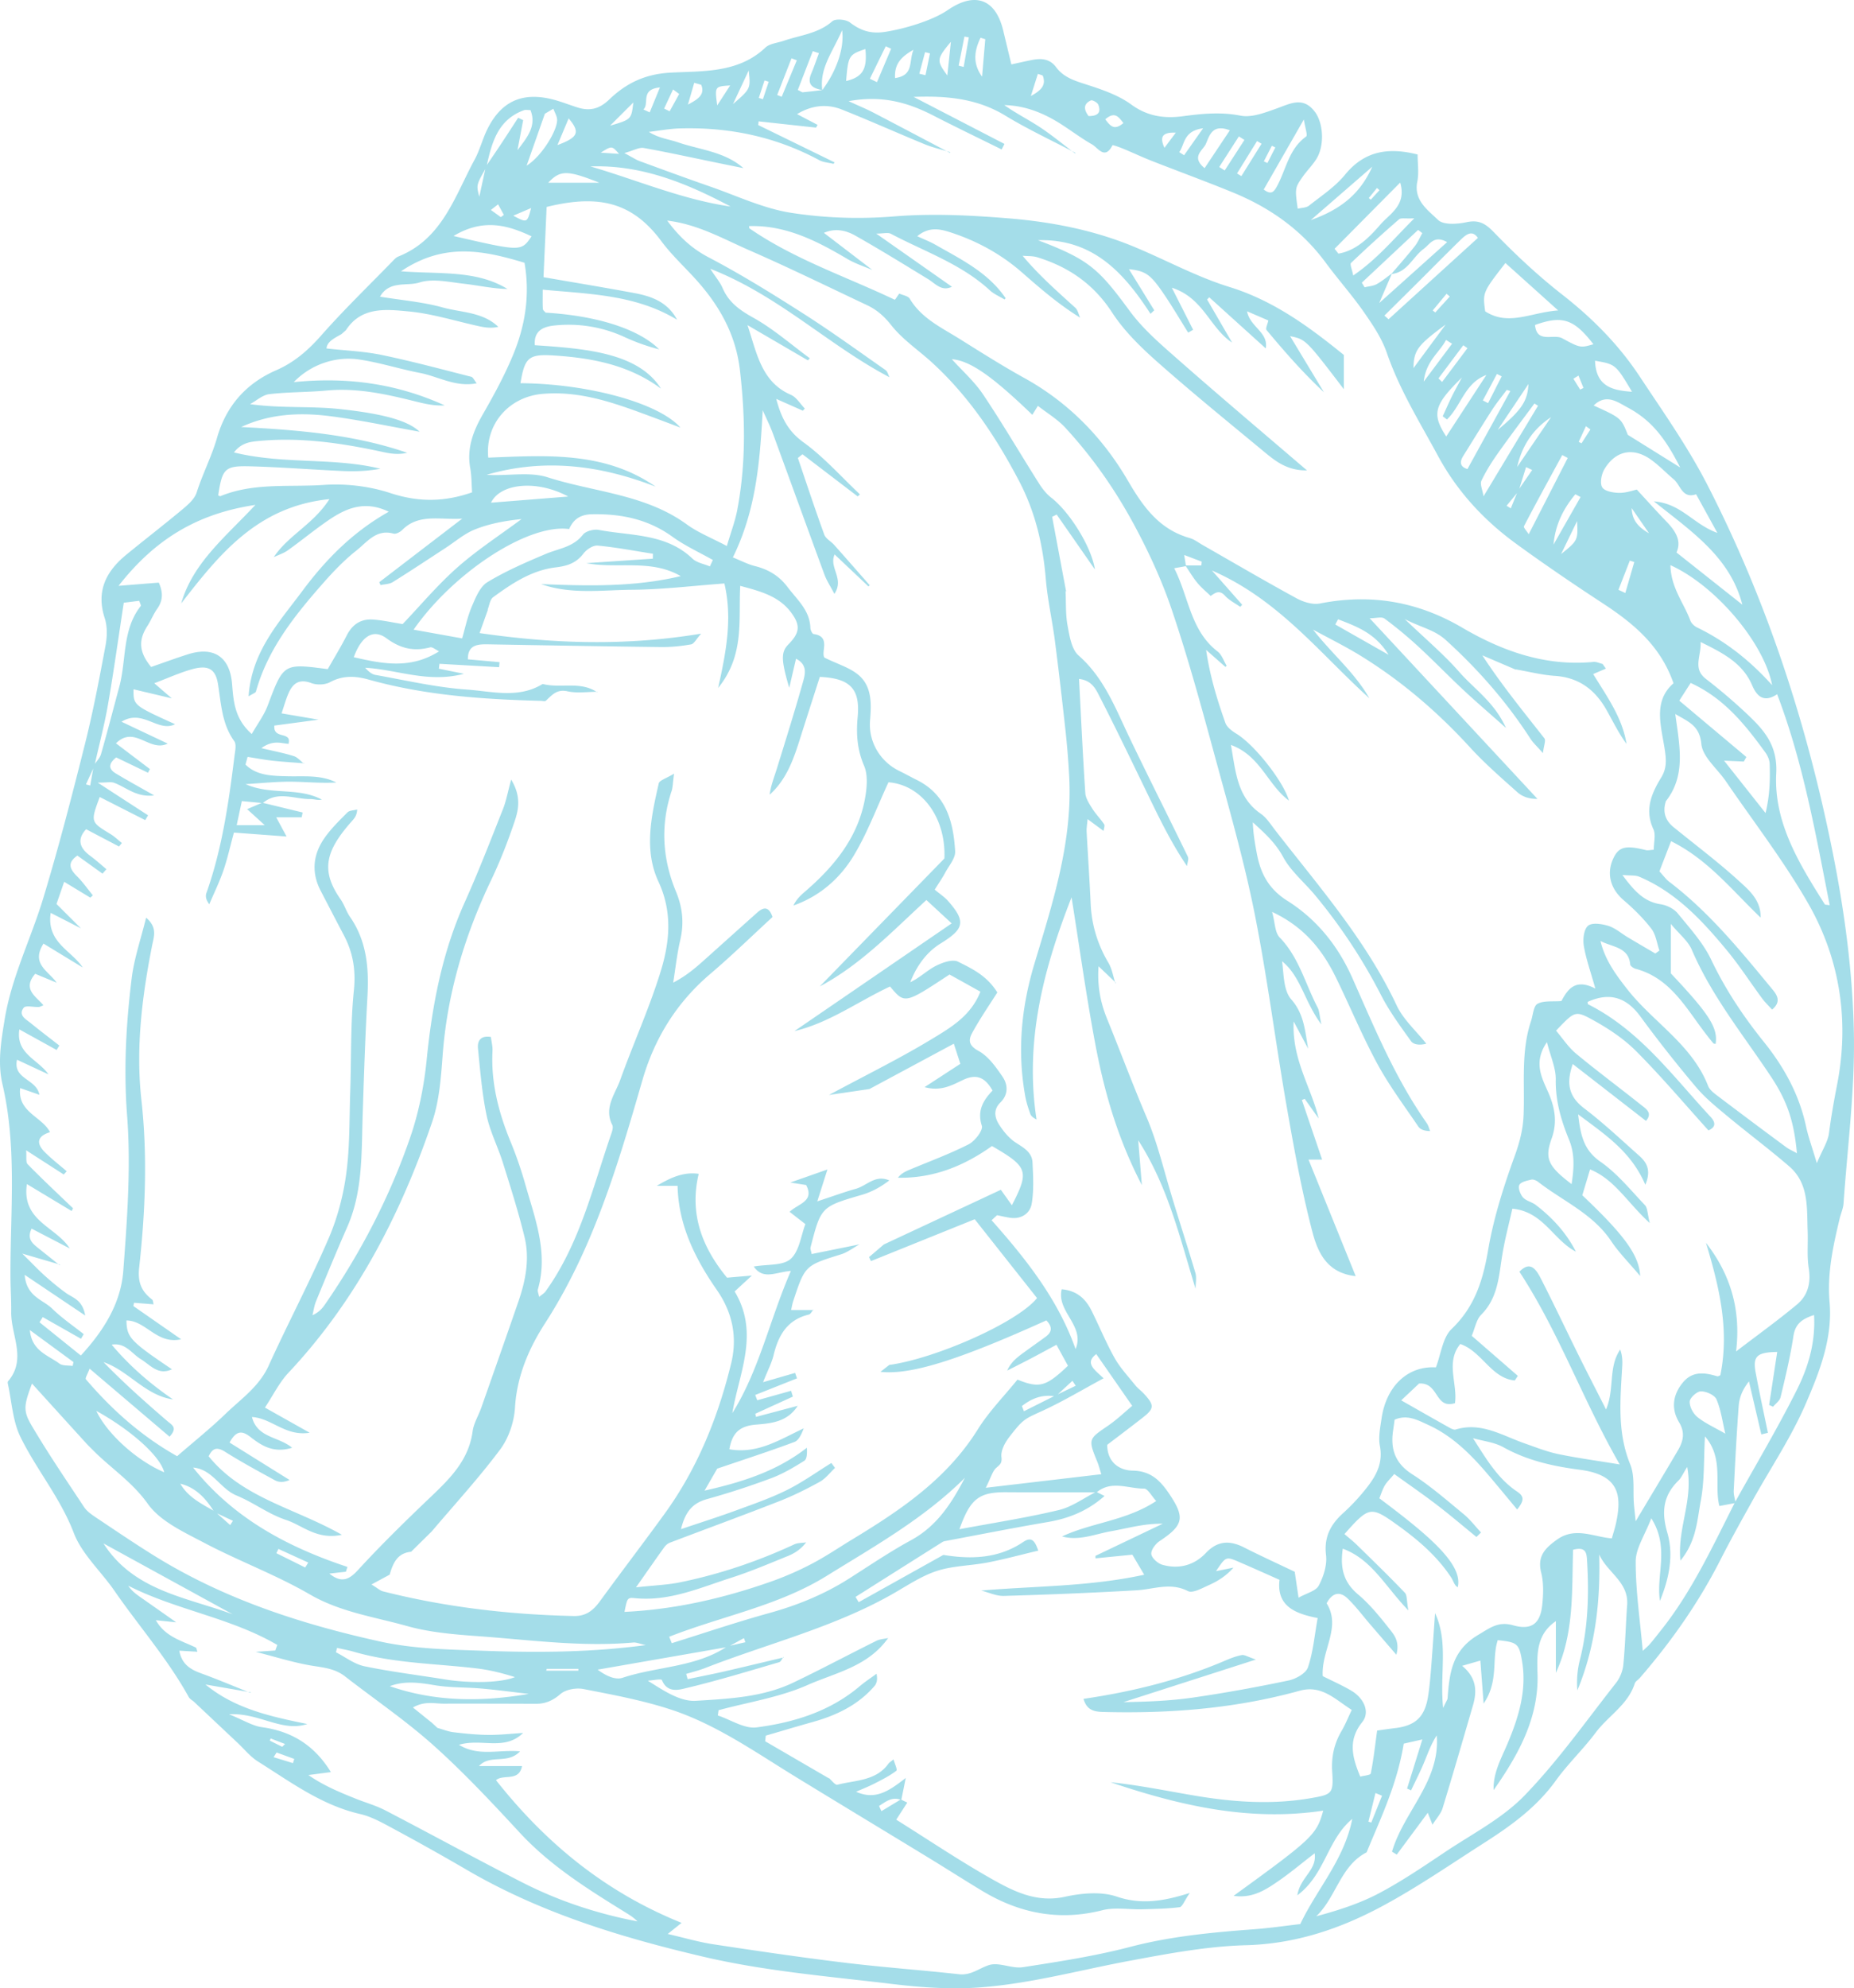<svg width="207.948" height="222.869" xmlns="http://www.w3.org/2000/svg"><g style="display:inline"><path d="m121.134 41.539.462.148.648-1.957c-.155-.051-.31-.1-.466-.15l-.644 1.959zM67.681 226.367l.316-.317c-.537-.207-1.076-.412-1.613-.618-.034.08-.066.162-.098.243.466.23.93.461 1.395.692zm145.39-153.701-.57.353.757 1.216.374-.187-.56-1.382zm1.337 6.038-.5-.366-.812 1.754c.105.055.21.11.316.163l.996-1.55zM105.46 47.812c-.806-.916-.806-.916-2.056-.134l2.056.134zm72.321.84.404.187.884-1.745-.39-.19-.898 1.748zM67.049 227.003l-.333.528 2.166.664.15-.467-1.983-.725zM92.197 54.904l.343-.248-.646-1.188-.812.632 1.115.804zm98.556-3.022a51 51 0 0 1-.283-.244l-.916 1.126.219.183.98-1.065zM198.64 63.8l-.368-.302-1.55 1.866.287.226 1.63-1.79zm-32.008-16.666 1.277-1.7c-1.623-.063-1.792.556-1.277 1.7zm-6.639-3.194c.559.716.975 1.314 2.036.42-.564-.732-.981-1.324-2.036-.42zm-8.344-2.612c1.377-.736 1.657-1.353 1.353-2.242-.036-.106-.294-.134-.566-.244l-.787 2.486zm-12.512-2.5.695.167.5-2.445-.548-.138-.647 2.416zm-21.215 1.315c-1.733.113-1.733.113-1.452 2.239l1.452-2.239zm-5.718.956-.687-.507-1.003 2.142.62.306 1.07-1.941zM95.6 53.884l-2.003.858c1.555.821 1.555.821 2.003-.858zM219.037 87.52c.047 1.14.483 1.99 1.95 2.827-.88-1.279-1.415-2.052-1.95-2.827zm-121.69 130.11c-.02.067-.04.135-.058.203h3.604l-.001-.204h-3.544zM204.457 72.751c-.178-.089-.355-.18-.531-.27l-1.581 2.97.588.302 1.524-3.002zM143.55 37.923c.187.05.374.099.562.147l.578-3.315-.493-.092-.647 3.26zm14.574 5.653c.874 0 1.478-.269 1.09-1.272-.096-.246-.66-.565-.837-.482-.881.408-.773 1.062-.253 1.754zm-43.448-3.505-.783-.224-.707 2.44c1.027-.543 1.967-1.08 1.49-2.216zm102.88 56.607c.256.12.513.24.769.358l1.004-3.472-.499-.16-1.274 3.274zM191.037 231.85l-.736-.304-.79 3.21.32.104c.402-1.004.805-2.006 1.206-3.01zM108.19 42.835l.708.327 1.147-2.795c-2.261.216-1.136 1.813-1.855 2.468zM70.256 206.267c.116-.184.23-.37.346-.553l-3.348-1.528-.23.477 3.232 1.604zM118.24 42.23c2.001-1.726 1.978-1.74 1.76-3.76-.651 1.388-1.087 2.321-1.76 3.76zm7.157-4.906-.593-.224-1.606 4.112.506.203 1.693-4.09zm42.893 10.294.548.349 2.13-3.023c-2.246.302-2.034 1.804-2.678 2.674zm42.834 45.049c1.873-1.497 1.902-1.563 1.789-3.687l-1.79 3.687zm-13.755-19.688c.136.133.27.268.407.401l2.844-3.788-.47-.326-2.781 3.713zm-19.844-26.3-.505-.303-2.247 3.631.488.299 2.264-3.627zm-73.072-2.024c2.385-.703 2.385-.703 2.61-2.605-.717.714-1.591 1.588-2.61 2.605zm94.44 24.439-.676-.426c-.723 1.412-2.25 2.336-2.501 4.672l3.177-4.246zm-26.115-19.811.612.39c.739-1.14 1.476-2.28 2.214-3.422l-.623-.396c-.735 1.141-1.468 2.284-2.203 3.428zm-26.241-14.324c-.177-.053-.353-.108-.53-.163-.68 1.412-.929 2.847.17 4.36l.36-4.197zm-3.855.288c-1.62 1.955-1.628 2.095-.401 3.78.153-1.452.277-2.616.401-3.78zm-4.201.9c-1.51.847-2.143 1.69-2.064 3.17 2.125-.305 1.523-1.806 2.064-3.17zm-4.888 3.245.797.383 1.588-3.747-.606-.277a4546.66 4546.66 0 0 0-1.779 3.641zM98.55 46.828c2.37-.876 2.556-1.452 1.256-2.992l-1.256 2.992zm4.703 4.219c-3.61-1.436-4.399-1.424-5.736 0h5.736zm100.756 27.71c2.76-2.28 3.35-3.282 3.453-5.15-1.222 1.823-2.338 3.485-3.453 5.15zm5.987-1.43c-2.058 1.352-3.278 3.244-3.802 5.584l3.802-5.584zm3.309 8.952-.583-.312c-1.344 1.604-2.261 3.432-2.45 5.64l3.033-5.328zm-18.744-14.45c1.205-1.63 2.41-3.26 3.617-4.889-3.141 2.319-3.578 2.872-3.617 4.888zm-8.456 28.151-.312.586c1.86 1.056 3.72 2.113 5.979 3.394-1.522-2.462-3.62-3.181-5.667-3.98zM39.372 179.651c.214 2.355 2.054 2.825 3.32 3.761.361.268.982.186 1.485.264l.087-.438-4.892-3.587zm91.556-140.003c1.856-.445 2.39-1.332 2.161-3.586-1.859.63-1.925.741-2.161 3.586zm43.038 5.524c-1.954-.754-2.28.566-2.68 1.507-.316.743-1.725 1.444-.149 2.733l2.83-4.24zm9.08 10.064c3.61-1.28 5.61-3.136 6.9-5.986l-6.9 5.986zm24.444 35.21 4.376-8.548c-.205-.108-.409-.218-.614-.327-1.443 2.652-2.898 5.297-4.294 7.975-.08.15.318.55.532.9zM98.09 42.754l-.95.56-2.047 5.817c1.713-1.056 3.45-3.964 3.421-5.137-.01-.418-.276-.827-.424-1.24zm116.839 28.245c.098 2.895 1.94 3.327 4.148 3.48-1.836-3.077-1.836-3.077-4.148-3.48zm-9.5 3.395a67.492 67.492 0 0 1-.402-.126c-.541.732-1.124 1.436-1.617 2.199-1.11 1.716-2.172 3.461-3.257 5.195-.57.908-.14 1.29.462 1.485l4.814-8.753zm-27.662-22.586c.867.663 1.167.248 1.539-.46.983-1.866 1.307-4.118 3.217-5.477.195-.137-.117-.99-.254-1.915-1.635 2.854-3.022 5.271-4.502 7.852zm16.891 3.231c-1.036.05-1.504-.07-1.71.108a152.215 152.215 0 0 0-5.389 4.893c-.148.142.114.711.246 1.406 2.664-1.818 4.437-3.996 6.853-6.407zm34.881 136.225c-.309-1.297-.48-2.637-.986-3.837-.207-.487-1.144-.908-1.746-.904-.45.003-1.24.716-1.261 1.144-.028.579.393 1.36.872 1.744.857.69 1.901 1.15 3.121 1.853zM208.533 76.048l-.403-.254c-1.362 1.848-2.753 3.677-4.077 5.552-.695.985-1.356 2.014-1.867 3.101-.184.392.12 1.012.236 1.753l6.111-10.152zm-.34-9.053c.216 2.124 2.067.943 3.07 1.495 2.038 1.117 2.069 1.061 3.483.662-2.185-2.829-3.494-3.261-6.553-2.157ZM91.1 86.912c3.088-.245 5.873-.466 8.658-.689-3.51-1.9-7.614-1.493-8.658.69zm107.221-9.326-.475-.358c.335-.732.651-1.472 1.008-2.193.359-.727.758-1.435 1.14-2.15-3.156 3.091-3.39 4.095-1.756 6.605 1.53-2.34 3.015-4.616 4.502-6.891-2.438.904-2.82 3.45-4.419 4.987zm-7.015-11.648.463.412c3.31-3.011 6.617-6.022 10.024-9.119-.7-.997-1.416-.299-2.08.35-1.596 1.562-3.163 3.153-4.745 4.727-1.218 1.212-2.44 2.42-3.662 3.63zM54.446 195.596c-.47-1.866-3.834-4.797-7.616-6.881 1.167 2.5 4.472 5.545 7.616 6.881zM185.717 58.451l.428.544c2.008-.348 3.44-1.797 4.701-3.252 1.066-1.23 2.972-2.179 2.227-4.715l-7.356 7.423zm-98.823-1.432c7.583 1.75 7.583 1.75 8.752.039-2.793-1.332-5.497-1.987-8.752-.039zm8.438 163.417c-1.758-.202-3.51-.442-5.271-.598-1.77-.158-3.573-.087-5.317-.382-1.698-.285-3.332-.512-4.999.114 5.092 1.764 10.29 1.773 15.587.866zM85.273 103.575c-.393-.188-.745-.513-.996-.448-1.823.475-3.312.157-4.907-1.019-1.474-1.089-2.804-.229-3.664 2.124 3.235.748 6.355 1.367 9.567-.657zm139.204-20.61c-1.743-3.431-3.303-5.343-5.935-6.746-1.07-.57-2.361-1.581-3.765-.201 3.077 1.405 3.077 1.405 3.828 3.289l5.872 3.657zM47.633 203.57c3.392 5.32 9.27 6.02 14.488 7.941-4.83-2.646-9.659-5.293-14.488-7.941zm54.613-154.35c5.234 1.525 10.278 3.709 15.724 4.495-4.92-2.614-9.992-4.7-15.724-4.494zm110.051 114.071c.307-1.952.34-3.457-.29-4.989-.88-2.148-1.525-4.33-1.485-6.73.022-1.287-.586-2.583-.989-4.191-1.575 2.288-.555 4.016.17 5.684.734 1.693 1.005 3.31.366 5.097-.81 2.257-.44 3.105 2.228 5.13zm-138.465 51.99-.127.489c1.061.539 2.07 1.335 3.195 1.568 3.002.623 6.057.993 9.088 1.483 2.629.424 6.161.4 7.798-.267-1.392-.436-2.804-.796-4.238-.968-4.626-.555-9.323-.561-13.847-1.876-.613-.177-1.245-.288-1.87-.43zM204.876 60.047c-2.554 3.292-2.554 3.292-2.271 5.415 2.62 1.69 5.1.122 8.187-.1l-5.916-5.315zm18.509 33.87c.05 2.547 1.513 4.246 2.23 6.202.115.312.445.627.754.776 3.187 1.543 5.919 3.69 8.423 6.473-.892-4.709-6.314-11.149-11.407-13.452zm.993 15.185c2.558 2.148 5.04 4.232 7.522 6.314l-.283.511-2.215-.099 4.651 5.874c.485-1.99.517-3.747.464-5.503-.013-.432-.217-.919-.477-1.276-2.255-3.104-4.626-6.095-8.387-7.805l-1.275 1.984zm-113.294 104.93.288.72c3.642-1.136 7.26-2.362 10.934-3.377 3.194-.883 6.198-2.11 8.988-3.888 2.294-1.461 4.551-2.992 6.934-4.29 2.912-1.589 4.55-4.166 6.017-6.978-4.568 4.55-10.128 7.664-15.517 11.001-5.434 3.364-11.778 4.502-17.644 6.812zM231.449 98.343c-1.364-5.296-5.584-8.124-9.921-11.58 3.089.244 4.4 2.555 7.122 3.535l-2.386-4.328c-1.56.532-1.734-1.023-2.504-1.672-.86-.724-1.64-1.552-2.55-2.204-1.985-1.423-3.982-1.034-5.234 1.069-.332.56-.527 1.559-.243 2.025.27.446 1.247.614 1.917.622.788.009 1.579-.288 1.962-.367 1.309 1.416 2.285 2.51 3.305 3.561 1.023 1.055 1.753 2.179 1.145 3.488l7.387 5.851zm-143.59 3.779c.333-1.13.591-2.41 1.093-3.587.422-.99.913-2.212 1.745-2.716 2.068-1.252 4.319-2.225 6.555-3.168 1.444-.61 3.065-.75 4.153-2.15.319-.41 1.232-.642 1.793-.535 3.608.68 7.523.374 10.495 3.216.487.464 1.295.592 1.955.874l.332-.722c-1.516-.858-3.124-1.588-4.528-2.602-2.724-1.964-5.714-2.582-9.011-2.525-1.403.025-2.13.637-2.579 1.661-4.612-.634-13.001 4.896-17.446 11.278l5.442.976zm147.494 6.26c-1.439.957-2.244.306-2.8-.995-1.072-2.508-3.276-3.619-5.787-4.861.092 1.613-.922 2.962.6 4.141a61.367 61.367 0 0 1 4.683 3.999c1.868 1.769 3.367 3.477 3.203 6.588-.292 5.518 2.597 10.164 5.45 14.682.034.052.178.036.548.098-1.582-8.015-2.966-15.964-5.897-23.652zm-88.759 88.95 12.959-1.521c-.22-.69-.305-1.035-.439-1.36-1.053-2.576-1.018-2.572 1.16-4.055 1.035-.704 1.946-1.588 2.743-2.249a12008.13 12008.13 0 0 1-4.032-5.801c-1.305.994-.248 1.714.823 2.714-2.383 1.284-4.451 2.523-6.623 3.536-2.23 1.042-2.315.915-3.97 3.066-.474.616-.949 1.501-.867 2.197.084.724-.147.853-.579 1.237-.425.378-.581 1.055-1.175 2.236zm68.943-61.294c.51 2.144 1.743 3.802 3.021 5.43 2.904 3.694 7.246 6.183 9.05 10.814.18.462.688.836 1.113 1.157a792.029 792.029 0 0 0 7.624 5.699c.345.256.752.428 1.228.694-.321-3.458-1.023-5.737-2.879-8.537-3.094-4.673-6.668-9.035-8.906-14.256-.435-1.015-1.43-1.79-2.359-2.91v5.543c4.315 4.568 5.31 6.116 5.021 7.911-.089-.025-.212-.024-.261-.083-.299-.354-.584-.72-.865-1.086-2.203-2.862-3.944-6.219-7.844-7.255-.238-.063-.59-.307-.607-.492-.172-1.964-2.032-1.927-3.336-2.63zM39.612 185.65c-.874 2.386-1.04 3.001-.056 4.673 1.842 3.133 3.896 6.143 5.904 9.175.298.45.79.802 1.252 1.112 2.173 1.453 4.338 2.922 6.558 4.304 7.819 4.864 16.438 7.672 25.35 9.642 3.817.843 7.716.904 11.634 1.046 5.999.217 11.942.198 18.203-.634-.679-.146-1.052-.322-1.407-.29-5.809.517-11.566-.294-17.334-.708-2.696-.195-5.45-.415-8.032-1.139-3.671-1.03-7.478-1.557-10.916-3.55-3.784-2.193-7.944-3.729-11.823-5.771-2.283-1.204-4.94-2.41-6.347-4.384-1.742-2.45-4.122-3.975-6.132-5.992-.264-.266-.534-.526-.786-.803-1.939-2.13-3.875-4.264-6.068-6.681zm153.86 40.362c-.75 4.59-2.587 8.346-4.164 12.183-2.948 1.516-3.387 4.999-5.646 7.167 2.496-.67 4.886-1.439 7.07-2.596 2.556-1.355 4.969-2.995 7.38-4.607 3.033-2.028 6.408-3.756 8.901-6.327 3.764-3.88 6.912-8.362 10.272-12.629.437-.556.748-1.33.817-2.033.218-2.23.268-4.474.428-6.71.187-2.589-2.261-3.642-3.13-5.657.14 5.288-.432 10.373-2.454 15.235a10.44 10.44 0 0 1 .287-3.434c.932-3.676 1.027-7.398.797-11.153-.052-.841-.142-1.54-1.565-1.173-.147 4.574.145 9.337-1.93 13.793v-5.792c-2.154 1.48-2.133 3.579-2.058 5.912.155 4.957-2.168 9.103-4.923 13.028-.076-1.933.86-3.548 1.568-5.23 1.251-2.973 2.18-6.002 1.61-9.285-.332-1.914-.531-2.058-2.715-2.292-.704 2.118.145 4.572-1.585 7.106l-.366-4.816-2.045.586c1.612 1.334 1.684 2.819 1.223 4.403-1.124 3.86-2.24 7.721-3.418 11.565-.184.602-.669 1.111-1.128 1.843l-.533-1.336a25725.38 25725.38 0 0 0-3.475 4.687l-.534-.328c1.305-4.479 5.432-7.912 5.016-13.034-.647.994-1.022 2.092-1.471 3.16-.428 1.018-.935 2.002-1.407 3.002l-.448-.203 1.714-5.508-2.088.473zM52.98 105.327c1.325-.459 2.71-.97 4.115-1.417 2.913-.928 4.7.296 4.956 3.268.165 1.921.24 3.916 2.212 5.665.662-1.161 1.38-2.108 1.781-3.172 1.79-4.748 1.757-4.761 6.744-4.1.693-1.22 1.465-2.48 2.135-3.792.628-1.23 1.59-1.86 2.932-1.767 1.096.075 2.18.324 3.333.508 1.985-2.081 3.91-4.382 6.132-6.346 2.245-1.982 4.788-3.628 7.2-5.422-1.86.186-3.612.514-5.235 1.163-1.193.479-2.218 1.379-3.317 2.092-1.961 1.276-3.908 2.573-5.893 3.808-.379.236-.908.23-1.368.335l-.139-.328 9.301-7.124c-2.402.174-4.864-.612-6.714 1.261-.242.244-.719.499-.995.421-1.923-.54-2.956.943-4.135 1.874-1.392 1.097-2.64 2.406-3.814 3.742-3.164 3.599-6.147 7.327-7.475 12.075-.045.16-.356.245-.827.548.336-5.017 3.408-8.285 5.994-11.764 2.616-3.521 5.654-6.641 9.73-8.93-2.726-1.315-4.822-.38-6.804.978-1.544 1.059-2.993 2.257-4.518 3.347-.468.334-1.048.514-1.578.765 1.642-2.467 4.422-3.66 6.243-6.504-8.097.82-12.359 6.207-16.624 11.688 1.312-4.552 4.956-7.435 8.319-11.039-6.539.976-11.267 3.862-15.347 9.072 1.887-.15 3.152-.253 4.512-.362.467 1.046.504 1.97-.172 2.925-.43.61-.71 1.321-1.115 1.952-.888 1.39-1.088 2.755.431 4.58zm144.91 116.687c.365-.783.489-.934.5-1.092.209-2.806.489-5.354 3.425-7.095 1.376-.816 2.264-1.547 3.926-1.08 2.048.576 3.038-.163 3.264-2.27.13-1.2.171-2.483-.118-3.637-.46-1.834.433-2.732 1.757-3.685 2.053-1.48 4.087-.319 6.167-.15.16-.57.337-1.1.457-1.642.695-3.172.405-5.475-4.057-6.053-2.986-.387-5.882-1.028-8.567-2.524-1.01-.564-2.263-.687-3.405-1.011 1.452 2.261 2.754 4.516 4.942 5.98.878.587.754 1.063.014 2.012-1.208-1.447-2.255-2.723-3.326-3.979-1.901-2.228-3.958-4.28-6.672-5.513-1.156-.525-2.33-1.195-3.749-.575-.06.434-.104.798-.161 1.159-.326 2.1.189 3.715 2.137 4.959 2.044 1.305 3.892 2.926 5.773 4.473.722.593 1.298 1.361 1.94 2.05l-.51.506c-1.475-1.2-2.923-2.437-4.432-3.592-1.538-1.177-3.136-2.275-4.791-3.467-.499.596-.845.914-1.068 1.302-.261.454-.416.972-.601 1.42 5.316 3.985 9.462 7.378 8.789 9.972-.384-.22-.479-.707-.73-1.09-1.566-2.384-3.698-4.206-5.986-5.85-3.04-2.184-3.215-2.142-5.985.978.478.415.978.807 1.429 1.248 1.797 1.759 3.604 3.51 5.341 5.327.272.285.198.901.398 1.984-2.611-2.692-4.072-5.704-7.356-6.919-.307 2.123.056 3.732 1.694 5.11 1.348 1.133 2.486 2.545 3.584 3.938.496.628 1.127 1.388.73 2.84l-2.918-3.384c-.85-.989-1.633-2.05-2.573-2.945-.844-.803-1.701-.636-2.33.563 1.68 2.686-.623 5.28-.437 8.164 1.07.537 2.178 1.022 3.211 1.633 1.423.84 2.116 2.405 1.224 3.515-1.635 2.033-1.13 3.945-.223 6.116.4-.112 1.139-.163 1.178-.354.301-1.501.469-3.029.714-4.81.562-.078 1.272-.186 1.986-.27 2.345-.274 3.388-1.273 3.745-3.674.15-1.014.241-2.039.323-3.062.161-2.05.297-4.104.442-6.156 1.53 3.298.506 6.672.904 10.63zM117.55 91.77c.453-1.54.927-2.77 1.169-4.044.985-5.202.906-10.402.298-15.668-.466-4.054-2.354-7.296-4.92-10.146-1.293-1.438-2.733-2.749-3.904-4.326-3.321-4.474-7.185-5.218-12.857-3.824l-.35 7.873c3.48.604 6.877 1.16 10.257 1.793 1.916.36 3.697 1.027 4.722 2.978-4.622-2.803-9.769-2.878-15.068-3.372 0 .896-.02 1.528.015 2.157.008.145.201.28.31.419 6.427.392 10.738 2.1 12.738 4.116a22.743 22.743 0 0 1-3.819-1.35 14.969 14.969 0 0 0-7.933-1.324c-1.317.135-2.315.623-2.197 2.208 5.728.382 11.613.847 14.154 4.867-3.605-2.67-7.778-3.45-12.077-3.719-2.783-.174-3.215.262-3.684 3.11 7.412.05 15.463 2.161 17.937 4.974-1.316-.493-2.253-.849-3.193-1.197-3.959-1.47-7.89-2.953-12.264-2.58-3.796.324-6.46 3.41-6.096 7.147 6.513-.247 13.027-.734 18.777 3.254-6.204-2.41-12.49-3.209-18.95-1.333 2.282.173 4.754-.384 6.834.283 5.22 1.674 10.948 1.884 15.604 5.278 1.26.919 2.762 1.504 4.498 2.426zm75.638 95.762c2.093 1.188 3.71 2.114 5.337 3.022.235.132.558.312.772.246 2.872-.872 5.238.688 7.748 1.562 1.23.428 2.454.917 3.722 1.185 2.073.437 4.18.716 6.932 1.17-4.152-7.218-6.796-14.791-11.252-21.6 1.229-1.297 1.901-.217 2.416.787 1.449 2.834 2.805 5.716 4.218 8.568 1.01 2.036 2.054 4.055 3.082 6.082.981-2.311.221-4.686 1.585-6.715.235.619.265 1.233.23 1.845-.207 3.71-.59 7.391.894 11.015.537 1.315.295 2.947.415 4.433.037.47.094.938.198 1.956 1.787-2.992 3.276-5.46 4.736-7.944.592-1.008.84-1.981.135-3.152-.904-1.501-.727-3.06.416-4.449 1.081-1.316 2.432-1.136 3.841-.716.14.041.334-.1.37-.112 1.049-5.137-.151-9.995-1.611-14.839 2.753 3.538 3.941 7.499 3.375 12.176 2.458-1.88 4.712-3.497 6.836-5.269 1.22-1.016 1.578-2.425 1.314-4.075-.216-1.349-.066-2.754-.12-4.132-.102-2.592.17-5.342-2.072-7.273-2.268-1.956-4.676-3.75-6.98-5.665-1.216-1.011-2.465-2.024-3.476-3.226a147.384 147.384 0 0 1-6.237-7.913c-1.599-2.183-3.492-2.732-5.919-1.628.022.1.012.245.063.27 5.775 2.9 9.488 8.045 13.73 12.613.538.578.651 1.132-.237 1.518-2.71-2.997-5.3-6.069-8.13-8.901-1.428-1.428-3.203-2.59-4.99-3.56-1.848-1.003-1.937-.837-3.974 1.279.724.846 1.369 1.852 2.245 2.578 2.38 1.974 4.868 3.814 7.285 5.742.543.433 1.343.893.558 1.8-2.687-2.087-5.37-4.17-8.214-6.376-.808 2.325-.346 3.729 1.315 4.992 2.139 1.625 4.104 3.481 6.117 5.269.827.735 1.414 1.595.708 3.273-1.598-3.729-4.48-5.602-7.538-7.894.277 2.336.612 3.994 2.497 5.304 1.888 1.313 3.395 3.186 5.001 4.878.298.314.268.935.54 2.003-2.5-2.26-3.889-4.86-6.697-6.015l-.873 2.898c4.641 4.396 6.386 6.698 6.49 9.052-1.278-1.52-2.396-2.63-3.252-3.914-2.05-3.07-5.405-4.476-8.174-6.626-.21-.163-.55-.316-.779-.263-.49.116-1.183.257-1.347.6-.16.337.107 1.048.412 1.393.351.395.996.511 1.436.848 1.86 1.424 3.416 3.114 4.495 5.228-2.535-1.298-3.66-4.502-7.125-4.808-.378 1.698-.838 3.407-1.124 5.144-.395 2.394-.47 4.84-2.372 6.739-.546.543-.687 1.49-1.06 2.361l5.17 4.492-.342.516c-2.638-.242-3.668-3.244-6.11-4.088-1.68 2.039-.288 4.454-.598 6.628-2.282.715-1.776-2.356-4.03-2.194l-2 1.882zm-50.348-124.85c-1.187.613-1.883-.32-2.733-.84-2.704-1.65-5.402-3.315-8.159-4.872-1.048-.591-2.253-.856-3.513-.303l5.442 4.163c-.934-.404-1.924-.714-2.793-1.228-3.424-2.022-6.91-3.818-11.044-3.694.019.092.005.23.061.268 5.028 3.464 10.818 5.387 16.272 7.984.051.024.338-.448.515-.689.401.187.988.263 1.176.577 1.321 2.208 3.567 3.239 5.61 4.518 2.386 1.49 4.765 3 7.225 4.36 4.973 2.749 8.804 6.676 11.629 11.512 1.7 2.912 3.51 5.466 6.93 6.434.526.15.991.518 1.48.796 3.497 1.996 6.971 4.034 10.507 5.96.767.418 1.812.744 2.626.584 5.682-1.116 10.932-.24 15.953 2.704 4.51 2.643 9.344 4.36 14.724 3.846.332-.032.685.145 1.028.225l.368.525-1.425.611c1.6 2.596 3.28 4.923 3.74 7.827-.888-1.203-1.526-2.534-2.251-3.816-1.267-2.238-3.08-3.628-5.767-3.808-1.485-.1-2.952-.479-4.426-.732l.056.05-3.786-1.622c2.159 3.314 4.592 6.282 6.962 9.302.186.239-.067.823-.163 1.658-.685-.78-1.103-1.151-1.395-1.603-2.661-4.119-5.849-7.759-9.486-11.06-1.298-1.177-2.747-1.39-4.62-2.363 2.381 2.283 4.398 3.97 6.11 5.926 1.671 1.91 3.948 3.388 5.242 6.277-1.867-1.659-3.35-2.923-4.771-4.252-1.701-1.59-3.32-3.268-5.032-4.845a46.298 46.298 0 0 0-3.82-3.163c-.31-.23-.936-.033-1.663-.033l18.818 20.245c-.914.024-1.687-.244-2.251-.747-1.817-1.62-3.665-3.229-5.307-5.02-3.634-3.972-7.672-7.437-12.248-10.258-1.733-1.07-3.572-1.97-5.361-2.948 2.075 2.674 4.65 4.778 6.313 7.692-5.528-4.987-10.154-11.058-17.652-14.316l3.391 3.84-.219.234c-.577-.409-1.246-.734-1.71-1.248-.623-.686-1.082-.334-1.608.027l.06.057c-.522-.505-1.091-.97-1.552-1.526-.502-.607-.903-1.296-1.346-1.95h1.796l.042-.426-1.967-.748.2 1.25c-.335.06-.67.12-1.319.234 1.652 3.25 1.811 6.984 4.867 9.334.47.36.681 1.056 1.012 1.598l-.141.126-2.16-1.9c.424 2.924 1.234 5.58 2.164 8.191.177.497.768.916 1.26 1.22 1.985 1.219 5.204 5.25 5.869 7.479-2.375-1.738-3.208-5.05-6.508-6.235.536 3.048.697 5.867 3.337 7.701.672.467 1.144 1.236 1.663 1.902 4.88 6.28 10.148 12.28 13.584 19.585.752 1.6 2.2 2.873 3.328 4.297-.776.203-1.441.098-1.716-.288-1.19-1.662-2.42-3.326-3.35-5.137a61.42 61.42 0 0 0-7.418-11.228c-1.19-1.433-2.708-2.673-3.573-4.275-.868-1.606-2.1-2.7-3.402-3.888.042 1.268.247 2.452.476 3.631.426 2.183 1.359 3.881 3.398 5.165 3.298 2.08 5.68 5.034 7.3 8.68 2.469 5.56 4.797 11.211 8.33 16.236.183.26.26.595.386.895-.67-.004-1.11-.184-1.332-.513-1.57-2.316-3.262-4.574-4.592-7.024-1.698-3.128-3.063-6.435-4.627-9.636-1.503-3.078-3.53-5.687-7.175-7.392.33 1.204.306 2.305.843 2.86 2.179 2.24 2.879 5.226 4.264 7.86.196.373.196.85.417 1.896-1.928-2.602-2.288-5.358-4.402-7.082.189 1.494.152 3.282 1.022 4.268 1.468 1.664 1.544 3.587 1.902 5.531l-1.63-3.056c-.201 4.303 1.97 7.376 2.804 10.879l-1.565-2.203-.317.132a9230.49 9230.49 0 0 0 2.27 6.677h-1.526l5.292 13.062c-3.283-.338-4.288-2.768-4.876-5.032-1.198-4.606-2.048-9.31-2.868-14.004-1.254-7.186-2.163-14.435-3.588-21.584-1.151-5.767-2.772-11.446-4.32-17.126-1.55-5.688-3.092-11.392-4.983-16.97-1.064-3.143-2.456-6.19-4.044-9.175-2.185-4.108-4.773-7.827-7.893-11.21-.872-.946-2.03-1.63-3.072-2.447l-.623 1.006c-4.564-4.396-6.993-6.068-9.03-6.237 1.177 1.308 2.534 2.503 3.507 3.955 2.19 3.266 4.18 6.67 6.283 9.996.37.582.824 1.157 1.364 1.576 2.059 1.596 4.507 5.502 4.895 8.045l-4.287-6.156-.513.253 1.574 8.398-.069-.087c.064 1.301-.008 2.628.23 3.897.218 1.166.442 2.642 1.23 3.334 2.877 2.526 4.144 5.938 5.719 9.22 2.138 4.46 4.374 8.873 6.533 13.325.133.276-.052.707-.09 1.065-1.858-2.736-3.203-5.573-4.575-8.398-1.716-3.535-3.416-7.079-5.211-10.575-.42-.819-.857-1.845-2.323-2.005.231 4.381.423 8.585.703 12.782.039.599.441 1.206.779 1.743.393.624.925 1.157 1.337 1.77.101.15-.033.457-.065.743-.568-.418-1.054-.777-1.796-1.326-.058.686-.127 1.034-.108 1.377.144 2.699.332 5.395.453 8.095.107 2.389.777 4.577 1.997 6.637.402.679.524 1.521.775 2.288l.06-.047-1.948-1.858c-.152 2.182.21 4.049.936 5.837 1.496 3.673 2.879 7.393 4.435 11.041.938 2.202 1.569 4.478 2.218 6.768 1.018 3.591 2.21 7.132 3.27 10.712.162.55.022 1.188.022 1.787-1.76-5.715-3.089-11.459-6.429-16.636l.408 5.025c-2.767-5.321-4.256-10.61-5.263-16.02-1.004-5.389-1.76-10.824-2.624-16.238-3.12 7.946-5.288 16.108-3.926 24.904-.415-.215-.623-.402-.703-.632-.215-.618-.43-1.246-.548-1.886-.932-5.07-.476-9.998 1.016-14.96 2.068-6.873 4.315-13.76 3.89-21.109a92.723 92.723 0 0 0-.38-4.752c-.377-3.437-.77-6.873-1.214-10.303-.3-2.316-.827-4.608-1.021-6.929-.323-3.876-1.187-7.553-3.01-11.021-2.59-4.93-5.637-9.506-9.778-13.282-1.516-1.382-3.279-2.558-4.532-4.142-.8-1.014-1.635-1.75-2.732-2.267-4.403-2.077-8.779-4.22-13.24-6.167-2.912-1.27-5.73-2.902-9.174-3.313 1.362 1.84 2.768 3.136 4.644 4.119 3.636 1.906 7.142 4.081 10.606 6.292 3.148 2.009 6.176 4.205 9.238 6.345.226.157.3.53.444.803-6.854-3.594-12.388-9.144-20.106-12.16.676 1.034 1.124 1.544 1.374 2.136.692 1.625 1.922 2.498 3.46 3.353 2.256 1.255 4.238 3.007 6.336 4.545l-.216.234-6.774-3.948c1.041 3.117 1.545 6.372 4.862 7.809.627.27 1.051 1.015 1.568 1.541l-.222.24-2.984-1.322c.574 2.181 1.37 3.645 3.046 4.86 2.314 1.674 4.247 3.872 6.344 5.845-.085.076-.172.15-.257.224l-6.192-4.724-.516.416c.976 2.868 1.924 5.745 2.961 8.59.168.46.756.757 1.115 1.16 1.335 1.498 2.656 3.01 3.981 4.518l-.142.128-3.795-3.583c-.665 1.503 1.13 2.691-.023 4.423-.476-.912-.87-1.499-1.108-2.143-1.945-5.276-3.854-10.564-5.794-15.841-.327-.887-.756-1.736-1.138-2.601-.31 5.733-.741 11.202-3.349 16.496.943.377 1.675.769 2.456.964 1.515.376 2.728 1.089 3.69 2.369 1.065 1.417 2.489 2.592 2.549 4.57.007.242.209.667.362.687 1.971.258.787 2.018 1.215 2.64 1.496.747 2.932 1.14 3.917 2.032 1.422 1.284 1.351 3.2 1.199 5.003-.197 2.355 1.096 4.604 3.27 5.664.671.328 1.325.693 1.994 1.027 3.307 1.648 4.084 4.714 4.281 7.98.047.776-.692 1.614-1.114 2.4-.328.61-.728 1.182-1.178 1.904.624.522 1.108.833 1.475 1.246 2.084 2.354 1.819 3.164-.836 4.803-1.559.963-2.687 2.524-3.379 4.33 1.058-.498 1.858-1.31 2.82-1.809.755-.392 1.915-.806 2.538-.494 1.541.772 3.213 1.536 4.406 3.448-.836 1.314-1.764 2.669-2.573 4.092-.485.853-1.023 1.656.447 2.452 1.117.605 1.978 1.825 2.725 2.926.595.878.637 1.987-.244 2.848-.85.83-.648 1.743-.123 2.548.484.74 1.094 1.486 1.822 1.958.897.582 1.837 1.082 1.892 2.242.072 1.546.165 3.13-.096 4.636-.18 1.03-1.116 1.719-2.34 1.564-.519-.065-1.03-.196-1.544-.297l-.61.564c3.874 4.356 7.459 8.89 9.419 14.441 1.092-2.638-2.15-4.158-1.559-6.701 1.734.148 2.703 1.096 3.36 2.419.875 1.756 1.619 3.581 2.579 5.285.619 1.1 1.512 2.05 2.31 3.043.289.358.677.633.99.973 1.172 1.272 1.159 1.644-.136 2.656-1.319 1.03-2.657 2.036-3.997 3.06.013 1.961 1.372 2.867 2.861 2.89 2.161.034 3.223 1.277 4.22 2.787 1.663 2.518 1.416 3.372-1.19 5.102-.465.306-.994 1.005-.943 1.461.05.455.729 1.057 1.242 1.203 1.842.521 3.564.065 4.871-1.316 1.335-1.411 2.703-1.434 4.312-.616 1.83.929 3.701 1.781 5.659 2.716l.432 2.905c.918-.517 1.946-.75 2.266-1.356.535-1.013.95-2.307.816-3.41-.245-2.033.508-3.435 1.912-4.71a22.665 22.665 0 0 0 2.144-2.224c1.276-1.524 2.412-3.075 1.984-5.31-.186-.975.038-2.051.184-3.065.538-3.694 2.991-5.929 6.098-5.738.573-1.488.75-3.339 1.768-4.312 2.598-2.49 3.512-5.451 4.094-8.862.61-3.569 1.73-7.082 2.968-10.497.555-1.53.936-2.964 1.004-4.581.148-3.53-.317-7.115.836-10.566.226-.674.271-1.692.73-1.938.702-.379 1.692-.226 2.677-.31.701-1.292 1.543-2.58 3.808-1.394-.533-1.903-1.05-3.327-1.295-4.796-.122-.736.003-1.858.476-2.248.459-.38 1.558-.211 2.282.017.78.244 1.446.843 2.17 1.275 1.026.613 2.059 1.213 3.09 1.82.154-.11.31-.219.465-.328-.29-.827-.399-1.794-.907-2.451-.901-1.17-1.978-2.23-3.104-3.195-1.49-1.277-1.976-3.002-1.137-4.741.61-1.261 1.37-1.437 3.63-.876.223.056.478-.017.882-.039 0-.841.24-1.694-.044-2.305-1.01-2.179-.213-4.01.881-5.799.579-.945.579-1.812.426-2.913-.374-2.69-1.444-5.553.95-7.647-1.472-4.242-4.538-6.738-7.948-8.97-3.293-2.156-6.553-4.371-9.734-6.69-3.606-2.628-6.591-5.864-8.728-9.816-2.047-3.782-4.327-7.437-5.743-11.553-.564-1.64-1.587-3.157-2.592-4.599-1.335-1.912-2.9-3.662-4.285-5.541-2.7-3.66-6.264-6.16-10.419-7.857-3.024-1.236-6.095-2.358-9.136-3.551-1.043-.41-2.056-.893-3.092-1.32-.421-.175-1.219-.465-1.252-.403-.857 1.688-1.628.27-2.295-.104-1.221-.69-2.344-1.552-3.532-2.305-1.914-1.212-3.966-2.048-6.306-2.096 1.293.915 2.701 1.62 4.006 2.481 1.362.9 2.624 1.95 3.93 2.934l.049-.058c-2.632-1.384-5.341-2.64-7.876-4.182-3.195-1.946-6.659-2.23-10.283-2.095L148.69 46.7l-.317.618c-2.563-1.268-5.142-2.506-7.684-3.812-2.83-1.454-5.743-2.29-9.482-1.6 1.23.562 1.994.874 2.723 1.253 2.884 1.5 5.756 3.021 8.632 4.535l.057-.066c-.956-.292-1.941-.51-2.862-.888-3.103-1.272-6.164-2.648-9.279-3.886-1.703-.678-3.399-.496-5.053.502l2.302 1.206-.173.309-6.441-.703a41.55 41.55 0 0 0-.042.415c2.858 1.396 5.715 2.79 8.572 4.188l-.132.159c-.538-.134-1.133-.162-1.605-.416-4.89-2.635-10.128-3.715-15.641-3.554-1.158.035-2.31.255-3.464.39 1.11.706 2.232.813 3.268 1.169 2.492.853 5.256 1.044 7.352 2.903l.005-.007c-.994-.202-1.988-.402-2.982-.606-2.74-.562-5.472-1.166-8.225-1.657-.508-.09-1.097.273-2.164.57.917.489 1.295.746 1.71.9 2.634.966 5.269 1.935 7.92 2.855 3.007 1.043 5.965 2.459 9.065 2.942 3.768.588 7.69.717 11.494.409 4.335-.352 8.592-.139 12.89.212 4.888.4 9.641 1.328 14.176 3.219 3.545 1.478 6.961 3.346 10.61 4.473 5.088 1.57 9.127 4.623 12.836 7.621v3.84c-4.265-5.58-4.265-5.58-6.03-5.948l3.797 6.29c-2.35-2.187-4.419-4.558-6.435-6.972-.14-.17.114-.668.198-1.076l-2.386-1.028c.312 1.754 2.426 2.344 2.094 4.158-2.16-1.952-4.248-3.838-6.335-5.726l-.243.246c.935 1.611 1.87 3.222 2.806 4.831-2.516-1.65-3.198-5.01-6.759-6.15l2.387 4.714-.556.319c-.902-1.439-1.762-2.906-2.715-4.31-1.532-2.253-2.055-2.59-3.93-2.804l2.84 4.61-.42.393c-2.986-4.597-6.454-8.43-12.625-8.25 5.746 2.18 6.799 3.189 10.299 7.943 1.53 2.078 3.575 3.81 5.533 5.534 4.626 4.069 9.339 8.038 14.342 12.326-2.152.031-3.46-.976-4.715-2.014-4.041-3.347-8.119-6.655-12.048-10.13-1.877-1.661-3.741-3.477-5.096-5.558-2.076-3.19-4.88-5.112-8.396-6.191-.516-.157-1.092-.117-1.64-.167 1.867 2.231 3.908 4.007 5.908 5.826.285.26.37.738.548 1.116-2.425-1.504-4.465-3.267-6.492-5.044-2.363-2.072-5.063-3.547-8.036-4.515-1.187-.388-2.412-.67-3.745.427.834.386 1.44.616 1.997.933 2.903 1.656 5.953 3.123 7.917 6.016l-.126.14c-.551-.336-1.176-.592-1.642-1.02-3.214-2.967-7.33-4.344-11.094-6.336-.342-.181-.862-.024-1.654-.024l8.495 5.957zm-7.048 120.876c5.163-.711 14.356-4.755 16.55-7.49l-6.99-8.836-11.64 4.692-.21-.453 1.657-1.412 13.124-6.13c.385.54.781 1.097 1.238 1.735 1.975-3.829 1.803-4.301-2.233-6.638-3.165 2.256-6.607 3.63-10.544 3.552.355-.474.808-.688 1.27-.883 2.227-.939 4.509-1.77 6.658-2.864.703-.359 1.64-1.577 1.476-2.081-.553-1.711.176-2.868 1.204-3.943-.868-1.53-1.843-1.893-3.343-1.176-1.198.572-2.45 1.295-4.284.792l4.015-2.612c-.253-.78-.473-1.463-.732-2.257l-9.467 5.082-4.538.666c4.248-2.283 7.94-4.094 11.444-6.214 2.142-1.296 4.464-2.614 5.541-5.366-1.321-.735-2.441-1.358-3.463-1.924-5.024 3.313-5.024 3.313-6.669 1.345-3.557 1.656-6.796 4.063-10.728 5.001l17.64-12.076-2.836-2.618c-3.893 3.573-7.392 7.264-11.96 9.685l13.98-14.344c.19-4.603-2.56-8.253-6.275-8.539-1.302 2.81-2.341 5.62-3.852 8.15-1.561 2.613-3.846 4.62-6.805 5.662.297-.633.744-1.085 1.225-1.497 3.346-2.873 6.071-6.165 6.831-10.664.193-1.144.3-2.5-.135-3.51-.774-1.798-.896-3.569-.72-5.431.299-3.152-.794-4.368-4.244-4.523-.725 2.263-1.472 4.567-2.202 6.877-.732 2.314-1.507 4.602-3.42 6.324.121-1.012.496-1.926.788-2.866.997-3.215 2.006-6.428 2.918-9.667.255-.905.603-2.016-.752-2.703l-.761 3.258c-.939-3.179-.925-4.016-.085-4.875 1.245-1.27 1.346-2.079.401-3.421-1.376-1.959-3.481-2.506-5.813-3.132-.208 3.874.513 7.757-2.482 11.449.954-4.233 1.603-7.887.706-11.716-3.53.257-6.943.679-10.359.705-3.395.027-6.853.547-10.204-.634 5.253.206 10.479.346 15.664-.896-3.356-1.944-7.035-.787-10.599-1.452l7.47-.502.012-.553c-2.063-.321-4.119-.719-6.195-.915-.508-.049-1.244.428-1.588.882-.815 1.074-1.807 1.404-3.117 1.56-2.674.317-4.902 1.789-7.023 3.346-.365.268-.428.948-.632 1.438l.064-.084-.952 2.666c8.356 1.207 16.388 1.463 24.853.063-.558.619-.802 1.145-1.128 1.203-1.1.193-2.233.312-3.352.298-6.477-.074-12.953-.19-19.43-.304-1.202-.02-2.272.072-2.255 1.682l3.55.317-.046.564c-2.232-.127-4.463-.255-6.695-.381-.02.182-.042.365-.064.548l2.815.572c-4.039 1.072-7.499-.483-11.084-.675.356.393.733.728 1.157.803 3.404.601 6.8 1.401 10.234 1.64 2.82.197 5.798 1.045 8.522-.626 2.004.522 4.222-.356 6.11.928l.034-.054c-1.122 0-2.286.19-3.354-.051-1.203-.272-1.742.42-2.432 1.055-.103.093-.363.02-.55.014-6.522-.168-13.009-.613-19.333-2.385-1.467-.41-2.883-.492-4.325.292-.564.307-1.483.333-2.095.103-1.428-.538-2.13.086-2.616 1.266-.267.65-.457 1.33-.725 2.127l4.146.707-4.952.661c-.166 1.612 2.024.567 1.572 2.088l.048-.043c-.828-.022-1.706-.497-3.082.483 1.582.379 2.641.573 3.657.903.425.137.757.56 1.132.853l.057-.05c-1.185-.095-2.372-.163-3.552-.293-.95-.104-1.892-.282-2.837-.43l-.237.858c1.252 1.254 3.012 1.27 4.717 1.314 1.852.049 3.73-.188 5.473.698-1.737.106-3.456-.084-5.176-.09-1.666-.005-3.333.176-5 .274 2.802 1.268 5.866.306 8.552 1.732-.454.11-.877-.065-1.296-.06-1.782.023-3.658-.968-5.33.45l-2.348-.223-.578 2.699h3.144c-.81-.74-1.328-1.21-1.972-1.796l1.694-.723 4.533 1.1-.113.539h-2.852l1.161 2.152-5.905-.44c-.438 1.602-.735 2.966-1.188 4.277-.444 1.283-1.046 2.51-1.578 3.76-.408-.556-.433-.939-.316-1.27 1.767-4.98 2.499-10.169 3.15-15.374.069-.55.233-1.277-.032-1.644-1.398-1.939-1.466-4.193-1.826-6.412-.273-1.684-1.106-2.139-2.865-1.657-1.41.386-2.755 1.006-4.279 1.58l1.964 1.694c-1.814-.43-3.021-.714-4.292-1.016-.014 1.795-.014 1.795 4.663 3.915-1.915.96-3.624-1.757-6.01-.277l5.18 2.449c-2.05 1.01-3.693-2.103-5.802-.03l3.808 2.886-.212.412-3.57-1.717c-.786.624-.967 1.236-.057 1.788 1.32.798 2.676 1.536 4.315 2.47-1.995.244-3.13-.913-4.49-1.412-.362-.133-.815-.02-1.838-.02l5.645 3.662-.32.54-5.102-2.591c-1.04 2.799-1.034 2.79 1.193 4.144.464.281.861.672 1.29 1.012l-.318.393c-1.21-.634-2.42-1.27-3.69-1.938-1.005 1.078-.793 2.056.43 2.96.64.472 1.232 1.01 1.847 1.52l-.44.498-2.819-2.024c-1.17.812-.85 1.515-.043 2.316.656.65 1.19 1.423 1.776 2.14l-.28.26-2.934-1.776-.86 2.484 2.734 2.73c-1.153-.591-2.17-1.111-3.384-1.731-.489 3.308 2.303 4.185 3.594 6.123l-4.403-2.68c-1.43 2.276.516 3.024 1.479 4.384l-2.41-1c-1.477 1.732.098 2.533.926 3.533-.22.079-.376.177-.536.187-.578.029-1.462-.202-1.679.084-.652.854.263 1.297.815 1.746 1.044.852 2.12 1.664 3.182 2.492-.101.166-.202.332-.305.498l-4.179-2.306c-.414 2.752 2.099 3.344 3.268 5.042l-3.53-1.643c-.486 2.204 2.194 2.13 2.508 3.93l-2.155-.753c-.313 2.71 2.457 3.194 3.347 4.942-1.518.473-1.52 1.297-.587 2.234.767.77 1.635 1.436 2.459 2.15l-.334.36-4.214-2.712c.065.72-.066 1.324.172 1.566 1.652 1.687 3.38 3.299 5.084 4.935-.051.103-.102.204-.151.307l-5.021-3.02c-.614 4.156 3.272 4.77 4.806 7.216-1.42-.74-2.841-1.476-4.278-2.223-.568 1.161.124 1.688.797 2.224.779.621 1.556 1.245 2.335 1.867l.05-.058-4.229-1.234c1.133 1.118 1.808 1.838 2.541 2.493.768.685 1.563 1.35 2.4 1.948.746.53 1.811.733 2.119 2.5l-6.79-4.56c.195 2.46 2.062 2.784 3.08 3.784 1.08 1.059 2.354 1.917 3.543 2.864-.104.172-.206.345-.309.517-1.43-.809-2.859-1.62-4.287-2.429l-.361.581 4.633 3.726c2.691-2.914 4.498-5.97 4.762-9.491.434-5.78.869-11.632.429-17.385-.4-5.21-.117-10.298.512-15.406.275-2.23 1.033-4.402 1.619-6.796 1.29 1.11.877 2.087.676 3.106-1.135 5.722-1.851 11.5-1.204 17.329.698 6.287.436 12.552-.251 18.795-.185 1.682.275 2.67 1.465 3.588.095.073.087.28.155.522l-2.193-.174-.08.366 5.358 3.726c-2.733.61-3.945-2.103-6.13-2.107.029 1.896.43 2.325 5.102 5.472-1.552.724-2.421-.481-3.501-1.141-1.017-.622-1.71-1.876-3.261-1.619 1.996 2.37 4.293 4.37 6.88 6.135-3.128-.443-4.954-3.204-7.79-4.178 2.276 2.351 4.703 4.5 7.16 6.615.506.435 1.19.717.243 1.743l-8.967-7.626c-.214.588-.522 1.067-.416 1.192 2.922 3.424 6.238 6.378 10.232 8.62 1.912-1.658 3.746-3.122 5.427-4.744 1.736-1.676 3.77-3.05 4.839-5.4 2.169-4.776 4.632-9.422 6.713-14.236.993-2.293 1.656-4.808 1.99-7.288.411-3.052.343-6.17.449-9.262.128-3.751.02-7.524.404-11.248.236-2.279-.087-4.262-1.122-6.218-.874-1.656-1.734-3.318-2.598-4.98-1.056-2.028-.87-4.024.384-5.853.734-1.073 1.693-2.004 2.617-2.932.236-.237.723-.225 1.095-.328-.044.708-.331 1.004-.604 1.312-2.946 3.325-3.528 5.512-1.263 8.752.427.61.64 1.368 1.065 1.98 1.872 2.703 2.124 5.72 1.951 8.885-.248 4.483-.396 8.971-.54 13.459-.135 4.208.025 8.443-1.735 12.43-1.21 2.742-2.345 5.515-3.485 8.286-.207.5-.277 1.056-.41 1.585.706-.318 1.075-.729 1.387-1.18 4.027-5.817 7.267-12.061 9.572-18.734.967-2.8 1.56-5.795 1.856-8.748.614-6.108 1.744-12.036 4.286-17.672 1.538-3.414 2.884-6.914 4.268-10.395.353-.887.521-1.847.921-3.312 1.161 1.921.823 3.396.367 4.743-.751 2.216-1.604 4.412-2.612 6.521-2.983 6.239-4.932 12.732-5.444 19.661-.187 2.508-.374 5.114-1.178 7.463-3.554 10.385-8.51 20.007-16.117 28.104-1.025 1.092-1.708 2.507-2.635 3.901l5.019 2.819c-2.728.435-4.268-1.644-6.477-1.761.61 2.356 2.978 2.168 4.509 3.444-2.07.636-3.415-.22-4.664-1.198-.924-.721-1.588-.785-2.355.614l6.732 4.197c-.686.301-1.221.263-1.649.03-1.888-1.03-3.783-2.057-5.6-3.2-1.073-.677-1.473-.195-1.83.511 3.82 4.703 9.657 5.795 14.947 8.802-2.817.604-4.416-1.063-6.281-1.672-1.936-.632-3.635-1.952-5.536-2.732-1.841-.758-2.7-2.946-4.87-3.132 4.477 5.64 10.551 8.9 17.311 11.137-.058.18-.118.36-.178.54l-1.854.208c1.298 1.039 2.139.77 3.186-.37 2.6-2.834 5.358-5.53 8.145-8.185 2.196-2.092 4.307-4.157 4.739-7.39.12-.903.654-1.748.965-2.631 1.401-3.98 2.804-7.96 4.18-11.948.805-2.337 1.27-4.761.68-7.19-.683-2.813-1.564-5.58-2.43-8.343-.56-1.788-1.449-3.496-1.829-5.315-.51-2.456-.714-4.98-.964-7.484-.08-.801.247-1.495 1.446-1.296.064.512.209 1.05.182 1.581-.18 3.546.678 6.87 2.01 10.118a44.29 44.29 0 0 1 1.658 4.784c1.088 3.856 2.616 7.673 1.422 11.813-.059.205.073.464.144.843.32-.271.565-.406.713-.612 3.807-5.286 5.27-11.554 7.341-17.567.12-.348.286-.821.148-1.095-.97-1.922.314-3.445.89-5.046 1.458-4.05 3.241-7.991 4.516-12.092 1.028-3.308 1.381-6.683-.224-10.131-1.658-3.559-.802-7.352.03-11.017.082-.352.835-.552 1.718-1.095-.146 1.073-.138 1.532-.275 1.944-1.27 3.821-1.033 7.605.485 11.267.76 1.829.922 3.57.478 5.473-.364 1.557-.53 3.16-.786 4.744 1.562-.804 2.664-1.797 3.768-2.788 1.886-1.69 3.768-3.38 5.656-5.065.702-.624 1.308-.726 1.716.498-2.294 2.107-4.572 4.328-6.988 6.384-3.768 3.206-6.246 7.204-7.605 11.908-2.735 9.456-5.507 18.862-10.936 27.272-1.795 2.78-3.147 5.91-3.356 9.43-.096 1.606-.705 3.409-1.661 4.688-2.4 3.214-5.13 6.18-7.728 9.248l.046-.055-2.386 2.348.076-.075c-1.584.15-2.047 1.338-2.416 2.61l.01-.042-2.036 1.099c.692.421.967.69 1.291.772 7.025 1.775 14.17 2.605 21.41 2.763 1.434.03 2.217-.687 2.975-1.728 2.374-3.262 4.83-6.46 7.196-9.726 3.682-5.076 5.987-10.797 7.464-16.836.711-2.905.2-5.674-1.604-8.265-2.42-3.481-4.306-7.25-4.4-11.664h-2.334c1.5-.892 2.985-1.597 4.705-1.343-1.084 4.518.417 8.29 3.176 11.639l2.787-.241-1.935 1.785c2.827 4.692.485 9.139-.257 13.636 3.046-4.883 4.18-10.46 6.568-15.937-1.683.12-3.092 1.06-4.167-.495 1.537-.268 3.273-.076 4.141-.853.972-.872 1.158-2.62 1.651-3.9-.723-.562-1.195-.928-1.77-1.378.96-.92 2.825-1.158 1.854-3.005l-1.777-.279c1.7-.597 3.022-1.061 4.165-1.464l-1.137 3.575c1.877-.617 3.085-1.064 4.321-1.407 1.227-.341 2.187-1.628 3.752-.94-.932.716-1.944 1.283-3.027 1.6-4.614 1.35-4.625 1.322-5.808 5.928-.038.15.056.338.131.724 1.785-.361 3.573-.722 5.361-1.085-.685.38-1.332.888-2.065 1.117-4.033 1.258-4.041 1.234-5.372 5.266-.083.246-.123.508-.233.978h2.542l-.04-.053c-.169.193-.307.512-.511.56-2.407.576-3.415 2.31-3.948 4.533-.21.875-.648 1.694-1.184 3.048l3.594-1.041.21.612-4.687 1.86.23.595 3.794-1.063.2.652-4.21 1.919.075.354 4.675-1.24c-1.161 1.834-3.035 1.97-4.677 2.107-1.88.156-2.67.964-2.986 2.763 3.184.56 5.67-1.096 8.339-2.344-.253.657-.552 1.342-1.04 1.524-2.693 1.008-5.432 1.893-8.659 2.99l-1.424 2.467c4.47-1.005 8.187-2.25 11.478-4.807.032.608.018 1.267-.288 1.459-1.182.741-2.406 1.468-3.707 1.953a88.167 88.167 0 0 1-7.212 2.347c-1.608.447-2.428 1.4-2.912 3.368 2.279-.77 4.22-1.384 6.128-2.083 1.935-.71 3.897-1.384 5.737-2.296 1.742-.862 3.339-2.014 5-3.04l.412.552c-.565.528-1.054 1.195-1.712 1.559-1.468.81-2.982 1.564-4.544 2.175-4.07 1.593-8.177 3.092-12.262 4.646-.246.094-.484.304-.642.522-.956 1.326-1.886 2.67-3.162 4.486 2.058-.226 3.542-.276 4.976-.57 4.418-.907 8.672-2.342 12.768-4.243.397-.185.892-.156 1.34-.227-.604.788-1.311 1.23-2.071 1.538-2.085.842-4.16 1.732-6.299 2.416-3.532 1.128-6.984 2.694-10.854 2.297-.835-.087-.844.009-1.152 1.54 5.66-.27 11.102-1.524 16.41-3.387a34.826 34.826 0 0 0 4.604-2.008c1.576-.825 3.056-1.833 4.58-2.757 5.398-3.27 10.57-6.759 14.026-12.293 1.27-2.035 2.998-3.784 4.457-5.591 2.477.999 3.199.785 5.663-1.552l-1.29-2.353c-1.11.596-2.004 1.086-2.908 1.558-.868.455-1.745.892-2.617 1.336.421-.952 1.113-1.48 1.815-1.993.833-.61 1.678-1.201 2.512-1.81.8-.587.676-1.195.062-1.823-9.937 4.486-15.21 6.128-18.605 5.766l1.097-.858zM74.823 67.579l-.507.445c-.782.442-1.616.839-1.667 1.6 2.17.243 4.208.318 6.177.726 3.376.7 6.711 1.6 10.054 2.449.21.053.346.401.613.73-2.363.467-4.292-.762-6.357-1.16-2.296-.44-4.542-1.174-6.85-1.51-2.676-.39-5.45.596-7.31 2.541 6.141-.624 11.677.22 16.925 2.606-1.117.07-2.18-.168-3.237-.432-3.28-.818-6.56-1.555-9.992-1.234-2.142.2-4.308.156-6.442.407-.753.088-1.441.73-2.158 1.119 3.46.48 6.74.205 9.954.541 5.456.572 7.878 1.428 9.064 2.55-3.425-.606-6.772-1.334-10.156-1.757-3.342-.416-6.686-.241-9.856 1.23 6.342.333 12.603.818 18.62 2.888-.926.226-1.804.114-2.664-.074-4.589-.998-9.202-1.692-13.924-1.254-1.005.093-1.972.182-2.848 1.289 5.578 1.37 11.13.53 16.43 1.828-1.422.265-2.826.317-4.224.255-3.46-.155-6.916-.434-10.378-.526-2.866-.076-3.134.254-3.589 3.25.083.034.185.122.243.098 3.736-1.545 7.728-.998 11.596-1.264 2.469-.17 5.122.142 7.47.914 3.11 1.022 6.012 1.022 9.167-.082-.063-.877-.047-1.809-.208-2.71-.405-2.26.34-4.176 1.447-6.096 1.256-2.182 2.466-4.416 3.417-6.742 1.324-3.24 1.843-6.645 1.223-10.186-4.55-1.366-8.98-2.326-13.854.957 4.464.336 8.463-.143 11.947 1.984-1.665-.035-3.275-.407-4.905-.59-1.662-.186-3.48-.615-4.975-.138-1.392.445-3.373-.257-4.42 1.59 2.481.406 4.813.591 7.025 1.206 2.102.585 4.488.492 6.242 2.175-.754.17-1.436.086-2.107-.059-2.652-.572-5.276-1.419-7.956-1.67-2.503-.235-5.29-.574-7.03 2.106zm148.075 52.725c-.409 1.19-.14 2.186.843 2.983 2.45 1.99 4.984 3.89 7.313 6.013 1.143 1.043 2.487 2.143 2.45 4.124-3.174-3.033-5.923-6.533-10.05-8.568l-1.304 3.38c.451.487.727.887 1.095 1.166 4.499 3.413 8.023 7.762 11.583 12.07.5.604 1.037 1.374-.043 2.259-.41-.455-.796-.819-1.107-1.24-1.336-1.808-2.558-3.71-3.992-5.437-2.765-3.334-5.71-6.498-9.826-8.227-.419-.175-.942-.101-1.863-.183 1.33 1.787 2.412 2.998 4.31 3.284.68.103 1.474.502 1.9 1.023 1.351 1.655 2.847 3.29 3.751 5.19 1.59 3.337 3.596 6.34 5.896 9.2 2.255 2.8 3.972 5.895 4.736 9.466.251 1.17.67 2.304 1.215 4.139.645-1.536 1.243-2.42 1.365-3.366.238-1.83.556-3.624.91-5.437 1.382-7.085.349-14.03-3.232-20.288-2.738-4.781-6.144-9.18-9.262-13.743-.949-1.388-2.588-2.69-2.732-4.148-.204-2.058-1.382-2.462-2.926-3.364.477 3.555 1.228 6.85-1.044 9.758zM64.164 220.26l-5.092-.877c3.324 2.733 7.334 3.592 11.42 4.43-2.866.945-5.371-1.28-8.774-1.095 1.619.656 2.619 1.302 3.686 1.449 3.33.456 5.874 2.01 7.737 5.035l-2.523.329c1.683 1.175 3.472 1.913 5.267 2.635 1.121.452 2.305.778 3.372 1.332 5.148 2.673 10.233 5.466 15.403 8.096 4.061 2.066 8.37 3.481 12.864 4.341-.411-.428-.882-.716-1.351-1.007-4.225-2.614-8.424-5.233-11.852-8.938-3.108-3.36-6.25-6.718-9.653-9.767-3.124-2.797-6.626-5.173-9.946-7.753-1.004-.78-2.125-.956-3.365-1.142-2.25-.337-4.443-1.052-6.66-1.608.735-.049 1.47-.098 2.204-.149l.228-.621c-5.196-3.051-11.348-3.911-16.716-6.642.416.638.977 1.016 1.533 1.404 1.284.898 2.566 1.802 3.847 2.703l-2.29-.241c.509.892 1.189 1.462 1.947 1.89.808.458 1.694.774 2.535 1.174.087.041.097.238.183.473l-2.031-.12c.267 1.49 1.204 2.087 2.405 2.525 1.878.684 3.719 1.463 5.575 2.203zm166.532-21.225-1.82.341c-.618-2.344.544-5.313-1.619-7.806-.144 2.594-.04 4.964-.47 7.232-.407 2.144-.474 4.512-2.283 6.696-.36-3.678 1.472-6.743.76-10.498-.492.783-.666 1.219-.972 1.518-1.728 1.682-1.935 3.522-1.256 5.849.741 2.545.19 5.163-.828 7.643-.462-2.903 1.118-5.978-.97-9.258-.725 1.902-1.744 3.364-1.749 4.83-.009 3.278.485 6.558.792 10.032.332-.316.601-.534.824-.794.425-.496.824-1.014 1.23-1.526 3.474-4.364 5.785-9.402 8.287-14.331 2.319-4.17 4.766-8.275 6.907-12.533 1.279-2.542 2.141-5.312 1.965-8.463-1.406.453-2.114 1.032-2.317 2.377-.347 2.299-.899 4.57-1.439 6.835-.094.399-.549.713-.838 1.067-.148-.064-.296-.13-.446-.194l.907-5.945c-2.299.033-2.759.49-2.413 2.339.42 2.249.909 4.486 1.369 6.728-.247.058-.493.118-.739.177l-1.385-5.943c-.752.947-1.081 1.831-1.15 2.734-.238 3.17-.4 6.346-.56 9.522-.022.452.138.914.213 1.371zM46.545 116.356c.277-.418.68-.802.812-1.264.719-2.504 1.367-5.028 2.048-7.542.815-3.012.299-6.38 2.407-9.054.057-.073-.082-.301-.17-.588l-1.733.218c-.612 3.985-1.13 7.744-1.783 11.48-.4 2.289-1.005 4.542-1.512 6.82l-.946 2.06.477.132.4-2.262zm71.119 98.819-14.604 2.544c.912.683 1.974 1.181 2.784.913 3.885-1.289 8.2-1.154 11.756-3.522l2.029-.466-.165-.458-1.8.989zm74.492-153.968-1.435 3.328 7.617-6.83c-1.468-.826-1.926.242-2.628.754-1.238.904-1.82 2.657-3.632 2.821.879-1.032 1.782-2.045 2.624-3.106.35-.44.572-.982.852-1.476l-.468-.364-6.316 5.916.312.517c.455-.11.956-.135 1.354-.352.61-.333 1.149-.799 1.72-1.208zM90.52 49.232c.534-.792 1.074-1.578 1.602-2.374.68-1.027 1.35-2.062 2.023-3.094l.56.27-.639 3.37c1.023-1.366 2.192-2.684 1.456-4.5-.35 0-.55-.05-.712.008-2.986 1.079-3.649 3.706-4.226 6.392-1.144 1.992-1.144 1.992-.799 3.31l.735-3.382zm38.437 180.6c.335.278.747.85.992.786 2.039-.528 4.379-.404 5.783-2.438l.514-.402c.119.438.458 1.166.32 1.27-.73.556-1.566.983-2.392 1.404-.689.354-1.414.639-2.124.954 2.19.981 3.722-.115 5.566-1.548-.218 1.092-.355 1.784-.504 2.465-1.067-.408-1.748.219-2.492.673l.268.584 2.172-1.312.728.352-1.238 1.915c3.647 2.279 7.206 4.683 10.942 6.775 2.402 1.346 4.912 2.538 7.961 1.87 1.872-.409 4.067-.618 5.815-.026 2.657.898 5.077.585 8.204-.404-.611.888-.835 1.556-1.139 1.594-1.387.176-2.796.196-4.199.234-1.494.04-3.062-.25-4.47.108-4.85 1.229-9.283.356-13.479-2.174-2.004-1.208-3.976-2.47-5.973-3.689-4.959-3.021-9.93-6.02-14.883-9.05-4.552-2.783-8.948-5.909-14.063-7.583-3.177-1.042-6.504-1.655-9.794-2.298-.815-.16-1.986.043-2.58.556-.858.74-1.684 1.103-2.76 1.099-3.44-.012-6.879-.023-10.319-.015-1.044.003-2.143-.332-3.472.43.863.696 1.496 1.205 2.13 1.714l.618.572c.603.167 1.197.412 1.812.486 1.299.154 2.607.29 3.912.3 1.295.012 2.59-.14 3.887-.22-2.12 2.058-4.655.565-7.199 1.329 2.221 1.35 4.461.512 6.857.73-1.42 1.51-3.369.283-4.608 1.655h4.826c-.347 1.799-2.099.862-2.918 1.582 5.61 7.084 12.25 12.537 20.815 15.992l-1.556 1.244c1.86.428 3.468.908 5.11 1.156 4.902.744 9.811 1.466 14.733 2.064 4.272.518 8.569.824 12.846 1.296 1.336.146 2.248-.683 3.351-1.028 1.128-.355 2.57.428 3.801.237 4.043-.625 8.107-1.25 12.058-2.283 4.569-1.192 9.2-1.621 13.866-1.97 1.767-.132 3.523-.39 5.184-.58 1.89-3.975 4.92-7.188 5.834-11.794-2.839 2.368-3.014 6.21-6.159 8.566.297-2.012 2.223-2.811 1.94-4.71-1.487 1.144-2.775 2.234-4.161 3.179-1.391.95-2.839 1.893-4.931 1.593 8.853-6.416 9.316-6.854 10.05-9.55-8.287 1.253-16.127-.574-23.854-3.182 3.12.316 6.19.946 9.277 1.472 4.356.746 8.726 1.075 13.131.32 2.439-.418 2.617-.498 2.455-2.968-.11-1.652.213-3.152 1.052-4.576.417-.706.721-1.481 1.141-2.357-1.881-1.188-3.373-2.833-5.845-2.148-7.196 1.993-14.552 2.573-21.99 2.381-.982-.025-1.882-.152-2.252-1.472 5.487-.804 10.807-2.113 15.887-4.286.601-.258 1.224-.5 1.861-.62.302-.058.66.192 1.588.5l-14.862 4.774c2.573-.042 5.185-.137 7.756-.505 3.608-.519 7.2-1.176 10.768-1.923.818-.172 1.946-.798 2.176-1.473.582-1.717.737-3.579 1.089-5.527-2.616-.501-4.624-1.386-4.279-4.281-1.602-.71-3.049-1.364-4.508-1.99-1.505-.649-1.509-.638-2.614 1.02.68-.14 1.32-.269 1.96-.4-.846.955-1.786 1.531-2.786 1.974-.749.333-1.794.93-2.324.657-1.978-1.014-3.842-.197-5.766-.088-4.955.284-9.916.486-14.879.63-.841.025-1.697-.39-2.547-.602 6.088-.518 12.131-.434 18.286-1.773l-1.327-2.247-4.13.41a12.955 12.955 0 0 1-.01-.278l7.547-3.601c-2.07-.041-3.913.507-5.793.837-1.804.318-3.576 1.114-5.503.588 3.352-1.565 7.201-1.75 10.565-3.972-.528-.565-.946-1.396-1.36-1.392-1.77.016-3.653-.966-5.317.418-3.364-.003-6.73.013-10.095-.012-3.073-.022-4.066.677-5.297 4.148 3.861-.724 7.537-1.287 11.141-2.148 1.478-.352 2.803-1.344 4.198-2.046l.933.467c-1.876 1.66-3.968 2.512-6.377 2.923-3.852.654-7.687 1.417-11.528 2.136a.784.784 0 0 0-.263.094c-3.255 2.052-6.508 4.107-9.76 6.16l.356.592 9.495-5.298c3.029.492 6.137.45 8.96-1.45.917-.617 1.294-.178 1.682.97-1.942.46-3.786.964-5.658 1.325-1.895.367-3.892.36-5.706.948-1.741.565-3.325 1.645-4.94 2.565-6.624 3.775-14.025 5.578-21.056 8.32-.69.27-1.418.443-2.128.662l.163.588c1.348-.283 2.7-.544 4.043-.851 2.253-.515 4.5-1.06 6.75-1.592l-.046-.059c-.158.207-.278.543-.479.6-3.41.994-6.81 2.036-10.261 2.863-.912.217-2.258.675-2.894-.863-.068-.164-1.03.04-1.577.072 1.777 1.126 3.63 2.364 5.4 2.254 3.69-.228 7.503-.4 10.95-2.054 3.12-1.496 6.177-3.125 9.277-4.665.396-.197.881-.215 1.325-.316-2.26 3.205-5.905 3.883-9.045 5.27-3.13 1.383-6.634 1.914-9.975 2.82-.025.195-.052.394-.079.59 1.454.48 2.979 1.515 4.347 1.336 4.188-.548 8.221-1.784 11.563-4.612.596-.505 1.257-.935 1.888-1.4.141.67.018 1.09-.242 1.39-1.846 2.134-4.273 3.28-6.934 4.023-1.754.49-3.498 1.015-5.246 1.524-.022.21-.046.419-.07.628l7.18 4.175zm-.705-189.166c1.524-2.034 2.512-4.631 2.226-6.712-1.09 2.501-2.55 4.266-2.221 6.71-1.057-.193-1.772-.597-1.235-1.865.316-.745.575-1.516.859-2.275-.23-.074-.459-.15-.688-.226l-1.684 4.353c.395.19.477.268.552.26.73-.073 1.461-.161 2.19-.245zM60.144 199.998l1.698 1.513.31-.477-2.08-.971c-.927-1.488-2.038-2.75-3.822-3.19.89 1.553 2.438 2.28 3.894 3.125zm94.276-12.907c-1.475-.257-2.692.223-3.776 1.085l.228.578c1.158-.58 2.317-1.16 3.476-1.742l2.333-1.117-.37-.553-1.891 1.749zm51.929-101.467-1.34 1.631c.156.097.312.195.47.29.269-.66.54-1.32.805-1.983.53-.772 1.062-1.543 1.593-2.314-.23-.108-.457-.217-.685-.325-.282.9-.563 1.801-.843 2.701zm-56.887-47.841c.99-.213 1.614-.355 2.24-.481 1.067-.218 2.051-.187 2.784.802.898 1.21 2.243 1.559 3.608 2.003 1.674.545 3.424 1.157 4.822 2.179 1.838 1.341 3.736 1.582 5.825 1.302 2.14-.286 4.224-.489 6.423-.06 1.256.247 2.75-.338 4.048-.8 1.534-.545 2.958-1.378 4.278.35.98 1.281 1.122 3.83.171 5.328-.45.709-1.064 1.313-1.547 2.004-.853 1.222-.846 1.302-.533 3.55.439-.11.955-.097 1.265-.344 1.395-1.105 2.939-2.116 4.047-3.473 2.219-2.716 4.925-3.07 8.135-2.26 0 1.016.161 2.064-.034 3.04-.424 2.117 1.194 3.19 2.323 4.292.596.581 2.139.484 3.161.264 1.4-.301 2.131.113 3.115 1.128 2.404 2.483 4.948 4.868 7.67 6.992 3.363 2.627 6.314 5.599 8.654 9.135 2.639 3.985 5.424 7.921 7.6 12.157 6.728 13.104 11.241 26.993 14.113 41.444 1.32 6.641 2.206 13.353 2.332 20.076.12 6.345-.718 12.71-1.162 19.065-.039.551-.29 1.086-.422 1.634-.742 3.097-1.425 6.181-1.142 9.425.354 4.061-1.136 7.821-2.682 11.397-1.626 3.767-3.96 7.228-5.962 10.834-1.228 2.209-2.466 4.416-3.612 6.668-2.444 4.797-5.51 9.158-9.03 13.217-.185.213-.489.376-.566.619-.764 2.393-2.978 3.628-4.384 5.509-1.399 1.87-3.123 3.5-4.484 5.392-2.139 2.972-5.008 5.039-8.016 6.961-3.794 2.423-7.515 4.995-11.474 7.116-4.722 2.532-9.71 4.21-15.249 4.358-4.368.117-8.744.945-13.061 1.749-5.599 1.044-11.128 2.568-16.815 2.984-3.243.237-6.561.004-9.801-.387-7.067-.848-14.223-1.43-21.128-3.044-9.21-2.152-18.31-4.912-26.594-9.752a284.286 284.286 0 0 0-8.354-4.676c-1.152-.621-2.346-1.289-3.602-1.577-4.337-.993-7.816-3.601-11.462-5.888-.855-.536-1.52-1.375-2.27-2.079-1.628-1.529-3.253-3.062-4.882-4.593-.2-.188-.484-.324-.61-.55-2.357-4.271-5.584-7.934-8.342-11.923-1.508-2.183-3.644-4.094-4.559-6.487-1.501-3.921-4.179-7.076-5.976-10.745-.879-1.792-.972-3.967-1.416-5.971-.019-.088-.021-.217.028-.276 2.128-2.496.31-5.172.348-7.76.019-1.307-.073-2.615-.08-3.921-.04-7.216.764-14.464-.899-21.614-.565-2.433-.15-4.821.244-7.25.775-4.752 2.943-9.03 4.32-13.567 1.742-5.733 3.24-11.545 4.7-17.359.911-3.632 1.608-7.321 2.298-11.005.184-.984.214-2.119-.09-3.052-.997-3.05.158-5.27 2.434-7.133 2.101-1.722 4.257-3.378 6.341-5.12.61-.51 1.31-1.134 1.535-1.843.661-2.084 1.682-4.03 2.282-6.121 1.028-3.583 3.26-6.106 6.631-7.575 2.039-.888 3.59-2.241 5.055-3.903 2.541-2.88 5.314-5.556 7.996-8.314.194-.2.401-.432.65-.532 4.954-1.976 6.34-6.77 8.57-10.879.577-1.067.872-2.283 1.41-3.375 1.52-3.09 3.836-4.186 7.164-3.401 1 .236 1.963.628 2.946.94 1.361.432 2.438.196 3.553-.873 1.89-1.814 3.987-2.87 6.905-3.027 3.6-.193 7.584.073 10.622-2.803.492-.466 1.372-.526 2.073-.769 1.841-.636 3.85-.792 5.436-2.183.365-.32 1.519-.218 1.972.128 1.197.92 2.345 1.294 3.893 1.066 2.111-.311 5.34-1.254 7.083-2.45 3.059-2.098 5.379-1.244 6.224 2.294.292 1.224.59 2.448.913 3.793" style="fill:rgba(87,193,215,.54);fill-opacity:1;fill-rule:nonzero;stroke:none;stroke-width:.133" transform="translate(-36.026 -30.565)"/></g></svg>